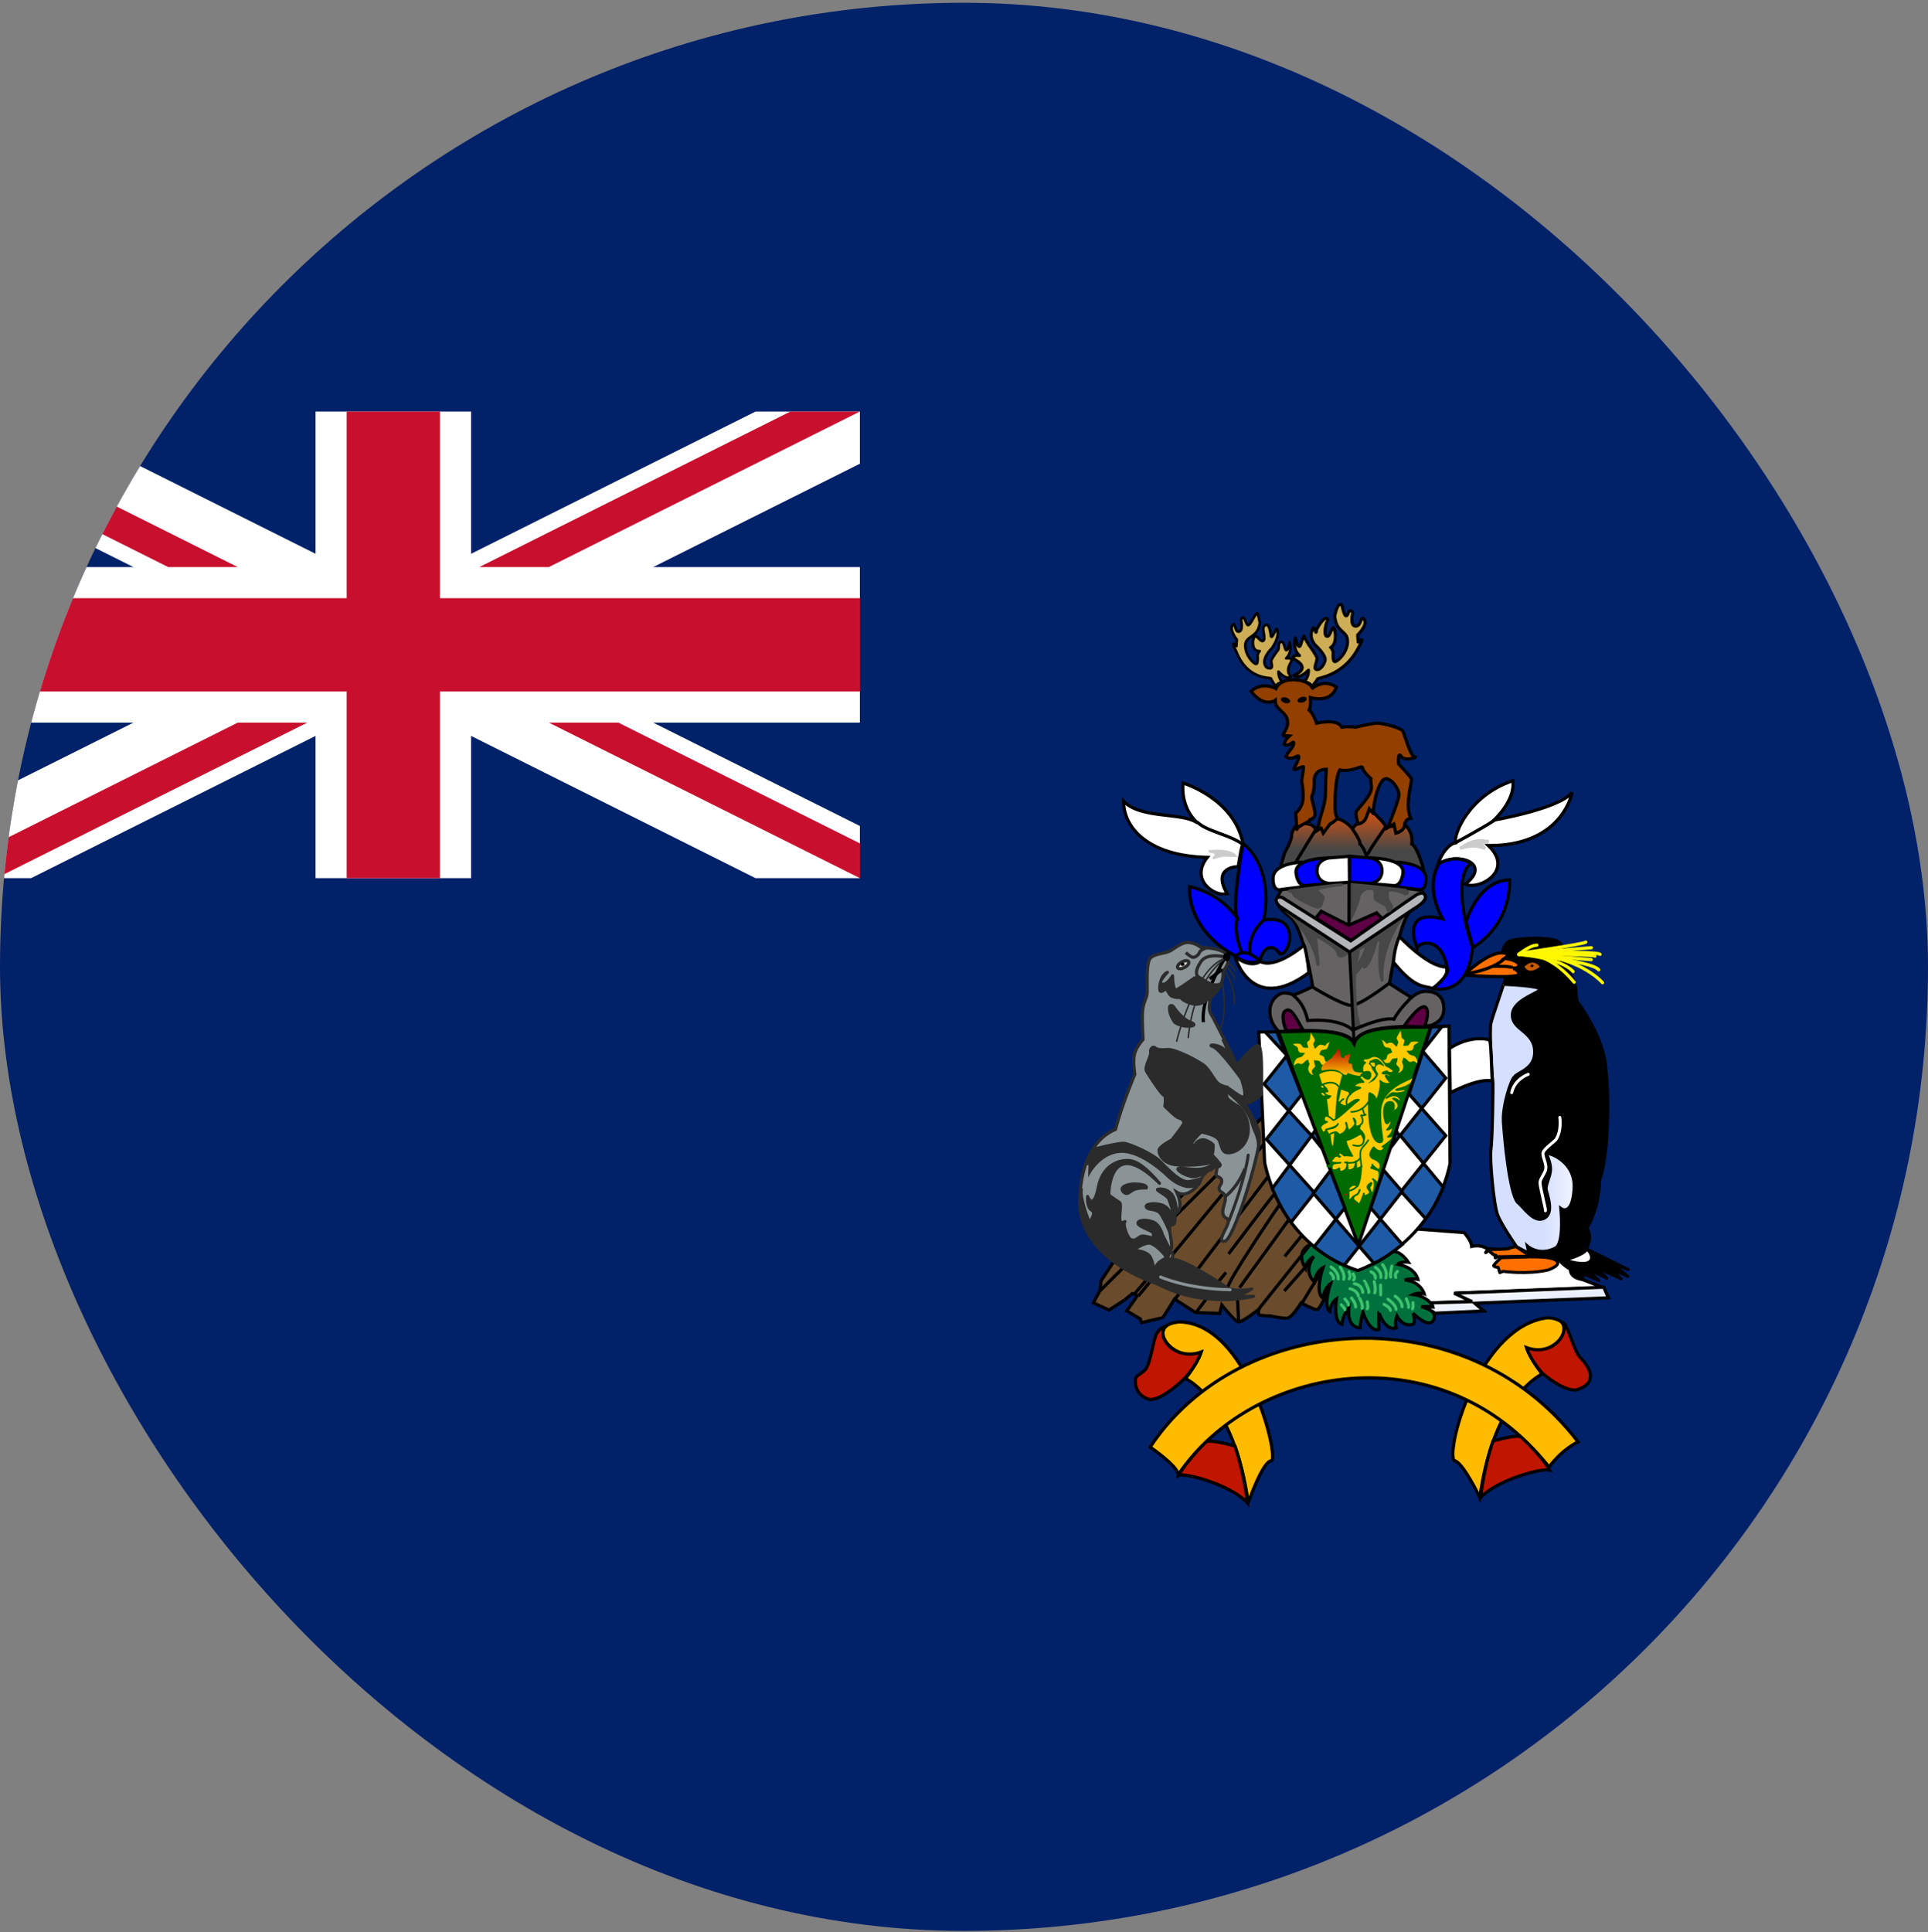 <svg width="500" height="501" viewBox="0 0 500 501" fill="none" xmlns="http://www.w3.org/2000/svg">
<rect x="0" y="0" width="500" height="501" fill="#808080" stroke="none"/>
<g clip-path="url(#clip0_5807_360459)">
<rect y="0.719" width="500" height="500" rx="250" fill="#012169"/>
<path d="M-19 106.719V120.247L195.944 227.719H223V214.191L8.056 106.719H-19L-19 106.719ZM223 106.719V120.247L8.056 227.719H-19V214.191L195.944 106.719H223Z" fill="white"/>
<path d="M81.833 106.719V227.719H122.167V106.719H81.833ZM-19 147.052V187.385H223V147.052H-19Z" fill="white"/>
<path d="M-19 155.119V179.319H223V155.119H-19ZM89.9 106.719V227.719H114.1V106.719H89.9Z" fill="#C8102E"/>
<path d="M-19 227.719L61.667 187.385H79.704L-0.963 227.719H-19H-19ZM-19 106.719L61.667 147.052H43.63L-19 115.738V106.719H-19ZM124.296 147.052L204.963 106.719H223L142.333 147.052H124.296ZM223 227.719L142.333 187.385H160.37L223 218.7V227.719Z" fill="#C8102E"/>
<path d="M343.893 335.551C343.893 335.551 342.359 339.601 341.484 339.601C340.608 339.601 337.433 337.851 337.433 337.851C337.433 337.851 335.134 341.575 333.929 341.791C332.724 342.01 329.549 341.245 329.549 341.245C329.549 341.245 326.484 341.245 326.374 340.806C326.264 340.37 326.484 339.495 326.484 339.495C326.484 339.495 322.105 342.996 321.119 342.776C320.134 342.56 316.849 338.4 316.849 338.4L316.302 340.59L310.062 340.37L304.587 336.866C304.587 336.866 301.522 341.901 301.412 341.791C301.303 341.681 296.048 342.996 296.048 342.996L295.719 342.011L292.216 339.931C292.216 339.931 294.953 336.1 294.953 335.99C294.953 335.88 293.639 335.441 293.639 335.441L291.668 337.085L287.617 339.711L283.566 337.851L285.318 334.566L285.537 332.156L288.712 327.341L327.579 289.566L346.738 324.931L343.893 335.551V335.551Z" fill="#6A4C2D" stroke="black" stroke-width="0.828"/>
<path d="M371.504 337.841L381.619 337.475L377.313 335.349L415.861 333.897L410.414 331.821L405.59 325.283L385.614 323.781C385.614 323.781 384.112 322.64 381.67 323.208C381.569 321.655 379.7 319.63 379.7 319.63L367.403 318.695L359.725 323.937L364.911 337.218L371.504 337.841V337.841Z" fill="white" stroke="black" stroke-width="0.828"/>
<path d="M332.143 224.551L333.16 221.088C333.16 221.088 334.942 218.082 334.942 216.754C334.942 215.43 336.27 213.854 336.27 213.854C336.27 213.854 340.343 212.681 341.209 215.178C345.594 208.553 350.739 214.871 350.739 214.871L352.164 213.189L355.068 209.625C355.068 209.625 359.196 213.496 359.247 214.156C359.297 214.82 359.957 214.362 359.957 214.362L364.442 214.005C364.442 214.005 366.568 215.673 366.123 218.843C367.704 219.778 369.129 225.262 369.129 225.262L332.143 224.551V224.551Z" fill="url(#paint0_linear_5807_360459)" stroke="black" stroke-width="0.828"/>
<path d="M371.508 265.766C372.283 265.294 374.72 264.52 374.422 260.956C374.124 257.391 371.037 256.974 369.314 257.094C367.587 257.213 366.043 258.697 366.043 258.697L360.339 255.073C360.339 255.073 363.193 237.068 366.221 235.941C369.099 233.866 369.607 232.968 369.607 232.496C369.607 232.019 368.54 230.828 368.54 230.828L349.939 228.629L332.351 230.709C332.351 230.709 330.985 232.789 331.164 233.623C331.343 234.452 331.402 235.345 334.55 237.783C338.036 240.463 340.432 255.847 340.432 255.847C340.432 255.847 335.503 258.28 335.205 257.982C334.907 257.689 333.423 257.391 332.648 257.51C331.879 257.63 329.322 258.935 329.322 262.321C329.322 265.711 331.879 267.672 331.879 267.672C331.879 267.672 348.693 265.711 351.19 270.343C353.627 264.758 369.607 266.719 371.508 265.766V265.766Z" fill="#656263" stroke="black" stroke-width="0.828"/>
<path d="M389.624 247.053C389.624 247.053 389.812 245.097 391.205 244.167C392.602 243.237 401.907 242.769 404.143 244.167C406.374 245.564 407.212 252.45 407.212 252.45C407.212 252.45 408.61 254.869 408.701 256.637C408.793 258.406 408.981 259.615 408.981 259.615C408.981 259.615 416.426 269.296 416.517 278.042C417.356 283.998 417.168 299.909 414.845 305.957C414.749 313.498 411.588 318.428 411.588 318.428C411.588 318.428 412.33 319.729 412.238 321.126C412.142 322.523 411.4 323.825 411.4 323.825L422.285 329.222L418.286 327.733C418.286 327.733 422.382 331.178 422.285 331.086C422.194 330.99 417.727 328.942 417.727 328.942L420.425 331.641C420.334 331.549 413.819 328.663 413.819 328.663C413.819 328.663 416.888 331.549 416.705 331.457C416.517 331.366 411.771 329.13 411.771 329.13C411.771 329.13 414.749 332.296 414.657 332.108C414.566 331.92 410.378 330.248 410.378 330.248L410.561 331.828C410.561 331.828 407.212 331.641 407.212 329.13C405.536 328.2 404.422 326.894 404.422 326.894L396.698 325.593L387.947 299.442L389.995 255.24L390.554 253.009L389.624 247.053V247.053Z" fill="black" stroke="black" stroke-opacity="0.979" stroke-width="0.776" stroke-linejoin="round"/>
<path d="M383.777 388.314C383.777 388.314 379.296 378.89 377.065 378.757C375.049 374.914 384.07 343.498 401.521 341.707C411.115 342.495 402.309 352.767 396 349.605C396.788 352.368 399.941 356.322 399.941 356.322C399.941 356.322 387.456 361.719 383.777 388.314Z" fill="#FFBB00" stroke="black" stroke-width="0.822"/>
<path d="M323.706 389.684C323.706 389.684 327.417 378.954 329.667 378.821C331.921 378.688 323.706 343.063 305.829 342.797C296.16 343.594 305.034 353.921 311.391 350.741C310.597 353.527 307.418 357.499 307.418 357.499C307.418 357.499 320 362.928 323.706 389.684V389.684Z" fill="#FFBB00" stroke="black" stroke-width="0.828"/>
<path d="M340.109 322.675C340.063 322.588 335.67 324.055 338.515 328.838C338.73 326.987 340.709 325.864 340.709 325.864C340.709 325.864 337.695 329.442 340.883 332.457C341.273 329.612 343.082 328.709 343.082 328.709C343.082 328.709 340.842 335.302 343.124 336.635C343.385 334.005 345.062 332.846 345.062 332.846C345.062 332.846 343.037 338.747 344.846 340.081C345.062 337.845 346.569 336.851 346.569 336.851C346.569 336.851 345.666 342.971 348.035 343.402C348.081 341.244 349.803 339.137 349.803 339.137C349.803 339.137 349.025 344.131 352.731 344.35C352.777 342.454 353.464 340.3 353.464 340.3C353.464 340.3 355.145 345.597 357.601 344.735C357.56 343.187 357.642 340.255 357.601 340.255C357.555 340.255 359.15 345.294 362.082 344.35C361.651 342.926 362.251 341.244 362.251 341.244C362.251 341.244 363.804 344.392 366.604 343.356C367.08 342.408 366.475 340.557 366.475 340.557C366.475 340.557 370.567 344.781 371.817 342.238C373.068 339.696 368.542 338.834 368.542 338.834H371.602C371.602 338.834 370.612 336.25 366.475 335.687C367.896 335.041 369.362 335.517 369.362 335.517C369.362 335.517 368.5 332.283 364.276 331.939C365.916 331.38 367.726 331.77 367.726 331.77C367.726 331.77 367.163 328.709 362.512 327.848C363.245 327.028 365.225 327.289 365.225 327.289C365.225 327.289 363.374 324.403 361.262 324.572C359.15 324.746 340.063 322.634 340.109 322.675V322.675Z" fill="#00713D" stroke="black" stroke-width="0.828"/>
<path d="M358.934 338.23C358.934 338.23 360.615 339.051 360.574 339.784" stroke="#3EC26D" stroke-width="0.776" stroke-linecap="round"/>
<path d="M359.928 336.895C359.928 336.895 362.081 338.402 362.04 339.52" stroke="#3EC26D" stroke-width="0.776" stroke-linecap="round"/>
<path d="M361.82 336.117C361.82 336.117 363.548 337.194 363.63 338.875" stroke="#3EC26D" stroke-width="0.776" stroke-linecap="round"/>
<path d="M364.705 336.809C364.705 336.809 365.571 338.66 365.269 339.003" stroke="#3EC26D" stroke-width="0.776" stroke-linecap="round"/>
<path d="M366.434 337.801C366.562 339.267 366.301 339.395 366.301 339.395" stroke="#3EC26D" stroke-width="0.776" stroke-linecap="round"/>
<path d="M345.188 328.535C345.188 328.535 347.213 329.827 347.043 331.637" stroke="#3EC26D" stroke-width="0.776" stroke-linecap="round"/>
<path d="M345.059 330.09C345.059 330.09 346.007 330.992 345.792 331.597" stroke="#3EC26D" stroke-width="0.776" stroke-linecap="round"/>
<path d="M347.562 328.586C347.562 328.586 348.896 330.437 348.465 331.729" stroke="#3EC26D" stroke-width="0.776" stroke-linecap="round"/>
<path d="M349.842 329.789C349.842 329.789 350.447 330.953 349.888 331.599" stroke="#3EC26D" stroke-width="0.776" stroke-linecap="round"/>
<path d="M350.922 330.352C350.922 330.352 351.655 331.515 351.009 331.905" stroke="#3EC26D" stroke-width="0.776" stroke-linecap="round"/>
<path d="M350.104 334.184C350.104 334.184 351.996 334.614 352.257 336.034" stroke="#3EC26D" stroke-width="0.776" stroke-linecap="round"/>
<path d="M351.221 332.891C351.221 332.891 353.204 333.019 353.42 335.131" stroke="#3EC26D" stroke-width="0.776" stroke-linecap="round"/>
<path d="M353.852 332.156C353.893 332.156 355.185 334.442 354.969 335.171" stroke="#3EC26D" stroke-width="0.776" stroke-linecap="round"/>
<path d="M356.393 332.375C356.393 332.375 356.906 334.574 356.521 335.261" stroke="#3EC26D" stroke-width="0.776" stroke-linecap="round"/>
<path d="M358.029 333.23C358.029 333.276 358.071 335.773 358.071 335.773" stroke="#3EC26D" stroke-width="0.776" stroke-linecap="round"/>
<path d="M355.531 329.789C355.531 329.789 356.777 330.261 356.69 331.47" stroke="#3EC26D" stroke-width="0.776" stroke-linecap="round"/>
<path d="M356.691 328.668C356.691 328.668 358.286 329.575 358.116 331.298" stroke="#3EC26D" stroke-width="0.776" stroke-linecap="round"/>
<path d="M358.547 327.938C358.547 327.938 359.926 329.573 359.408 331.383" stroke="#3EC26D" stroke-width="0.776" stroke-linecap="round"/>
<path d="M360.955 328.32C360.955 328.32 360.442 330.345 360.652 331.165" stroke="#3EC26D" stroke-width="0.776" stroke-linecap="round"/>
<path d="M362.423 329.703C362.423 329.703 361.52 330.395 361.992 331.256" stroke="#3EC26D" stroke-width="0.776" stroke-linecap="round"/>
<path d="M354.584 337.586C354.584 337.586 354.882 339.139 354.584 339.396" stroke="#3EC26D" stroke-width="0.776" stroke-linecap="round"/>
<path d="M352.6 336.688C352.6 336.688 353.589 338.41 353.246 339.271" stroke="#3EC26D" stroke-width="0.776" stroke-linecap="round"/>
<path d="M350.488 336.598C350.488 336.598 351.611 337.89 351.565 338.925" stroke="#3EC26D" stroke-width="0.776" stroke-linecap="round"/>
<path d="M348.766 336.855C348.766 336.855 349.801 337.85 349.714 338.409" stroke="#3EC26D" stroke-width="0.776" stroke-linecap="round"/>
<path d="M347.861 338.355C347.861 338.355 348.851 339.391 348.805 339.606" stroke="#3EC26D" stroke-width="0.776" stroke-linecap="round"/>
<path d="M326.434 267.631C331.185 267.544 335.936 267.462 340.687 267.375C340.687 267.375 350.101 267.375 351.119 270.43C352.901 266.357 361.042 266.614 361.042 266.614C365.963 266.444 370.883 266.275 375.799 266.105C375.886 277.981 375.968 289.856 376.055 301.731C373.174 315.553 363.163 325.312 352.136 329.467C338.987 325.225 330.676 314.115 327.964 301.474C327.451 290.195 326.942 278.911 326.434 267.631V267.631Z" fill="white" stroke="black" stroke-width="0.828"/>
<path d="M331.51 267.494L352.268 322.811L371.02 266.289C365.202 266.665 352.722 265.373 351.173 270.678C348.773 265.932 335.642 267.847 331.51 267.494V267.494Z" fill="#006B00" stroke="black" stroke-width="0.828"/>
<path d="M345.638 297.444C346.44 297.861 346.417 282.43 347.466 281.954C347.764 280.676 347.915 280.117 348.291 278.761C347.389 277.162 343.348 277.24 341.85 278.6C342.523 280.754 342.821 281.473 342.821 281.473C344.846 284.749 344.443 297.792 345.638 297.444V297.444Z" fill="#FFC900" stroke="#006B00" stroke-width="0.428" stroke-linecap="round"/>
<path d="M340.076 178.182C340.076 178.182 341.546 176.515 341.611 176.116C341.679 175.716 348.277 175.449 352.207 168.118C354.407 164.252 352.207 166.518 352.207 166.518L352.075 164.651C352.075 164.651 354.81 162.052 353.811 160.652C352.808 159.253 353.142 162.452 351.543 162.385C349.944 162.318 350.81 158.919 350.81 158.919C350.81 158.919 350.677 158.519 350.21 158.32C349.541 158.386 349.743 159.586 349.142 159.719C348.542 159.853 348.011 156.92 348.011 156.92C348.011 156.92 347.012 155.587 346.142 159.786C346.609 164.252 349.477 163.385 349.477 166.318C349.477 169.251 346.943 171.517 346.21 171.584C345.477 171.65 345.743 169.117 345.743 169.117C345.743 169.117 345.344 167.918 345.079 167.918C344.813 167.918 346.545 167.651 346.279 164.318C345.679 160.319 345.212 165.252 344.144 165.051C343.077 164.852 343.878 161.386 344.277 160.986C344.676 160.586 343.81 158.92 341.478 163.185C341.276 165.252 341.01 162.652 340.543 162.785C339.746 164.452 339.879 165.652 341.01 167.184C342.678 168.717 343.745 170.25 343.677 171.05C343.613 171.85 342.742 173.65 341.546 173.65C340.346 173.65 341.611 171.45 341.546 170.717C341.478 169.984 339.48 167.318 339.48 167.318C339.48 167.318 338.078 165.051 338.211 164.985C338.344 164.918 338.078 164.585 337.414 166.918C336.745 169.251 335.943 165.385 335.943 165.385C335.943 165.385 335.013 168.251 337.011 169.984C335.481 169.784 335.348 170.384 335.348 170.384C335.348 171.184 337.414 171.517 337.68 172.916C337.945 174.316 335.545 175.116 335.545 175.116C335.545 175.116 336.548 176.516 339.343 173.783C339.411 175.516 338.28 176.716 338.28 176.716C339.21 177.138 339.943 177.093 340.076 178.182V178.182Z" fill="#CDAD56" stroke="black" stroke-width="0.776" stroke-linejoin="round"/>
<path d="M330.932 178.18C330.932 178.18 329.686 176.331 329.631 175.967C329.571 175.603 323.501 176.427 320.629 169.022C318.761 165.504 320.629 167.567 320.629 167.567L320.742 165.868C320.742 165.868 318.755 163.436 319.604 162.163C320.452 160.889 320.103 163.8 321.195 163.806C322.553 163.746 321.818 160.652 321.818 160.652C321.818 160.652 321.93 160.288 322.327 160.107C322.892 160.167 323.125 161.992 323.634 162.113C324.142 162.235 325.196 159.966 325.526 159.499C325.993 159.433 325.975 157.62 326.713 161.441C326.319 165.504 322.951 164.716 322.951 167.385C322.951 170.053 325.1 172.115 325.723 172.176C326.346 172.236 326.122 169.932 326.122 169.932C326.122 169.932 326.461 168.84 326.685 168.84C326.914 168.84 324.706 169.264 324.935 166.231C325.444 163.392 326.571 166.414 327.478 166.232C328.385 166.05 327.372 163.23 327.633 162.799C327.693 162.368 329.026 160.519 329.544 164.6C329.713 166.481 330.74 162.982 331.134 163.104C331.816 164.62 330.836 166.645 329.874 168.04C328.458 169.434 327.817 170.963 327.876 171.691C327.931 172.418 328.266 173.323 329.287 173.323C330.304 173.323 329.631 172.055 329.686 171.387C329.741 170.72 331.441 168.561 331.441 168.561C331.775 168.028 331.496 167.032 331.848 166.571C332.403 166.577 332.632 165.808 333.195 167.93C333.763 170.053 334.442 166.535 334.442 166.535C334.442 166.535 335.234 169.143 333.534 170.72C334.836 170.539 334.95 171.084 334.95 171.084C334.95 171.812 334.332 172.115 334.102 173.389C333.873 174.662 334.781 175.39 334.781 175.39C334.781 175.39 333.933 176.664 331.555 174.177C331.496 175.754 332.462 176.846 332.462 176.846C331.665 177.23 331.047 177.189 330.932 178.18V178.18Z" fill="#CDAD56" stroke="black" stroke-width="0.682" stroke-linejoin="round"/>
<path d="M367.554 275.746C366.312 274.619 366.166 275.604 365.556 275.352C365.254 275.229 365.02 274.949 364.759 274.693C364.535 274.459 364.264 274.363 363.966 274.239C363.852 274.574 363.742 274.903 363.627 275.238C363.513 275.572 363.944 276.127 363.934 276.626C363.847 277.368 363.545 277.987 362.61 278.239C362.876 277.712 363.027 277.689 362.945 277.043C362.908 276.722 362.006 276.15 362.116 275.847C362.281 275.357 362.565 274.793 362.354 274.303C361.974 274.564 361.47 274.427 361.089 274.587C360.764 274.729 360.746 275.329 360.297 275.577C359.839 275.792 358.826 275.687 357.979 275.206C358.496 274.816 358.922 275.077 359.44 274.688C359.697 274.491 359.687 273.653 359.944 273.456C360.205 273.259 360.824 273.052 361.08 272.855C360.847 272.59 360.86 272.173 360.627 271.907C360.398 271.641 359.367 271.696 359.133 271.435C358.666 270.904 358.757 270.207 358.29 269.68C359.495 270.111 359.321 270.698 359.623 270.652C360.191 270.377 360.759 270.326 361.057 270.45C361.36 270.578 361.928 271.321 362.226 271.444C362.34 271.11 362.505 270.688 362.615 270.354C362.729 270.02 362.111 269.442 362.221 269.108C362.45 268.443 363.009 267.852 363.233 267.184C363.316 267.83 363.421 268.37 363.504 269.012C363.545 269.332 364.177 269.502 364.218 269.823C364.26 270.148 363.889 270.89 363.925 271.215C364.273 271.147 364.773 271.192 365.116 271.124C365.465 271.055 365.694 270.253 366.037 270.184C366.729 270.047 367.229 270.088 367.929 270.221C367.412 270.702 367.013 270.67 366.688 271.11C366.431 271.307 366.789 271.953 366.042 272.406C365.762 272.571 365.025 272.374 364.764 272.571C364.997 272.837 365.231 273.098 365.465 273.364C365.694 273.63 366.738 273.753 366.972 274.019C367.435 274.546 367.682 275.178 367.554 275.746V275.746Z" fill="#FFC900"/>
<path d="M335.635 276.289C336.877 275.162 337.024 276.147 337.638 275.895C337.935 275.767 338.169 275.488 338.43 275.236C338.655 275.002 338.925 274.906 339.223 274.777C339.337 275.112 339.452 275.446 339.562 275.781C339.676 276.115 339.25 276.665 339.259 277.164C339.342 277.911 339.644 278.525 340.579 278.782C340.313 278.255 340.162 278.227 340.244 277.586C340.286 277.265 341.184 276.692 341.074 276.386C340.909 275.9 340.625 275.332 340.835 274.842C341.22 275.107 341.72 274.97 342.104 275.126C342.425 275.272 342.448 275.872 342.892 276.12C343.355 276.335 344.368 276.23 345.211 275.749C344.693 275.355 344.267 275.62 343.749 275.226C343.493 275.034 343.506 274.191 343.245 273.999C342.989 273.802 342.37 273.591 342.109 273.394C342.343 273.133 342.329 272.711 342.563 272.445C342.796 272.184 343.827 272.239 344.056 271.974C344.523 271.447 344.436 270.75 344.899 270.219C343.694 270.65 343.873 271.236 343.571 271.195C342.998 270.92 342.43 270.865 342.132 270.993C341.834 271.117 341.261 271.859 340.964 271.987C340.849 271.653 340.689 271.231 340.574 270.897C340.46 270.562 341.083 269.985 340.968 269.651C340.744 268.982 340.18 268.395 339.956 267.727C339.873 268.368 339.768 268.909 339.685 269.555C339.644 269.875 339.012 270.045 338.971 270.365C338.934 270.686 339.305 271.433 339.264 271.754C338.916 271.685 338.416 271.731 338.073 271.667C337.729 271.593 337.5 270.792 337.152 270.723C336.46 270.585 335.965 270.627 335.26 270.759C335.777 271.245 336.176 271.208 336.501 271.653C336.758 271.85 336.401 272.496 337.147 272.949C337.427 273.114 338.169 272.917 338.426 273.114C338.192 273.376 337.958 273.641 337.729 273.907C337.496 274.173 336.451 274.296 336.222 274.558C335.755 275.089 335.507 275.721 335.635 276.289V276.289Z" fill="#FFC900"/>
<path d="M366.442 279.31C365.315 280.186 358.054 282.023 357.976 288.331C357.903 294.64 359.249 296.079 357.903 296.239C355.282 296.239 354.906 289.211 354.98 286.096C355.057 282.98 355.131 283.461 355.131 283.461C355.131 283.461 356.927 283.938 356.78 285.459C356.629 286.975 358.576 281.702 357.903 280.268C359.098 281.464 360.674 280.987 360.674 280.905C360.674 280.827 359.776 279.869 359.401 279.15C359.025 278.431 360.748 279.549 360.748 279.549C360.748 279.549 360.821 278.348 359.323 278.431C357.376 278.431 359.625 277.789 359.625 277.789C359.625 277.789 360.748 278.829 361.499 277.712C360.674 276.832 359.474 276.351 359.474 276.351C359.474 276.351 358.425 274.358 357.005 273.959C355.355 273.556 355.58 274.674 353.706 274.518C353.335 275.233 353.335 275.315 354.082 275.554C352.808 276.433 353.481 278.188 353.481 278.188C353.481 278.188 355.506 277.313 355.429 278.747C355.355 280.186 354.233 279.947 353.481 279.068C352.808 278.669 352.583 279.466 352.583 279.466L353.633 280.584C353.633 280.584 351.612 280.506 351.085 281.862C352.208 281.784 352.808 282.105 352.808 282.105C352.808 282.105 350.485 283.141 350.261 283.7C350.036 284.258 349.963 283.063 349.89 283.063C349.812 283.063 347.64 282.261 347.64 282.261L346.889 285.715C346.889 285.715 348.391 287.214 349.211 286.732C350.036 286.256 351.534 284.817 352.432 285.216C349.812 287.214 347.191 290.086 345.766 290.489C345.395 290.169 344.121 288.89 343.595 289.527C343.072 290.169 343.448 290.966 344.121 290.888C344.795 290.805 341.95 291.525 342.545 292.725C343.146 293.921 343.072 293.843 343.595 293.522C344.121 293.202 343.146 293.124 345.093 292.565C347.04 292.006 346.967 291.447 346.967 291.447C346.967 291.447 346.591 292.322 345.542 292.565C344.493 292.803 343.672 292.803 343.897 293.124C344.121 293.44 344.57 293.999 344.419 294.319C344.268 294.64 346.591 292.643 347.191 294.242C348.763 294.159 349.812 292.244 349.065 291.126C349.138 292.322 349.89 292.725 349.436 293.284C348.987 293.843 352.959 291.447 351.012 290.008C351.534 291.204 351.612 292.166 351.612 292.166C351.612 292.166 352.51 292.084 352.735 291.763C352.959 291.447 352.286 292.643 352.583 292.881C352.881 293.124 354.306 294.48 353.706 295.437C353.335 294.878 353.257 293.999 352.808 294.081C352.359 294.159 350.485 295.52 349.363 295.598C348.24 295.676 350.71 299.753 350.71 299.753C350.71 299.753 348.987 299.51 348.763 299.671C348.538 299.831 347.416 298.232 347.191 299.194C346.815 300.39 347.567 299.909 347.567 299.909C347.567 299.909 346.591 299.432 346.069 299.991C345.542 300.55 345.019 301.109 345.395 301.347C345.766 301.586 347.416 301.586 347.64 301.508C347.865 301.43 345.766 301.668 345.62 301.906C345.468 302.145 345.171 303.024 345.62 303.345C346.069 303.666 347.191 303.185 347.264 302.946C347.342 302.703 347.416 303.821 347.416 303.821C347.416 303.821 349.363 303.982 349.363 301.989C349.363 299.991 349.514 303.423 349.514 303.423C349.514 303.423 351.461 303.743 351.534 301.746C351.612 299.753 351.759 303.107 351.759 303.107C351.759 303.107 353.032 302.703 353.032 302.387C353.032 302.067 352.959 306.378 352.061 307.578C350.636 306.616 349.738 308.215 349.738 308.215C349.738 308.215 349.812 310.529 349.66 311.088C349.514 311.647 350.636 310.771 350.71 310.529C350.788 310.29 352.134 309.654 352.208 309.493C352.286 309.333 352.657 308.536 352.657 308.536C352.657 308.536 352.359 309.654 351.837 309.814C351.31 309.97 350.788 310.529 351.012 311.01C351.236 311.491 352.061 311.807 352.359 312.288C352.657 312.764 353.706 309.493 353.706 309.493L353.784 310.213C353.784 310.213 355.131 309.892 355.282 309.255C355.429 308.614 353.857 308.055 355.131 307.019C356.404 305.979 355.131 307.977 355.131 307.977C355.131 307.977 355.58 309.493 355.878 309.493C356.18 309.493 356.927 306.616 356.18 305.901C355.429 305.182 357.302 306.776 357.302 306.776C357.302 306.776 358.352 303.821 357.229 303.423C356.102 303.024 355.58 302.864 355.58 302.864C355.58 302.864 356.18 302.067 355.878 301.989C355.58 301.906 357.454 303.743 357.751 303.262C358.054 302.786 358.503 301.347 356.331 300.55C354.155 299.753 356.253 297.513 356.253 297.513C356.253 297.513 357.605 299.112 358.576 298.232C359.547 297.357 358.503 297.357 358.503 297.357C358.503 297.357 361.27 295.598 361.348 294.718C360.821 294.64 359.923 294.8 359.923 294.8C359.923 294.8 361.499 293.76 361.123 292.084C360.523 292.963 359.698 292.963 359.698 292.963C359.698 292.963 361.05 291.607 360.821 290.329C360.001 290.966 360.074 291.447 359.547 291.286C359.025 291.126 358.127 286.096 360.225 285.775C362.319 285.459 361.197 288.254 361.27 288.254C361.348 288.254 364.417 286.975 361.27 284.9C362.021 284.657 363.593 286.096 363.593 286.096C363.593 286.096 362.919 282.582 359.547 284.74C360.372 283.86 360.899 283.301 361.572 283.461C362.246 283.622 364.642 283.379 364.642 282.664C364.046 282.183 362.773 282.902 362.095 282.664C361.421 282.421 366.891 282.023 366.442 279.31V279.31Z" fill="#FFC900" stroke="#006B00" stroke-width="0.428" stroke-linecap="round" stroke-linejoin="round"/>
<path d="M342.695 281.385C342.695 281.385 345.692 279.708 347.189 281.787" stroke="#006B00" stroke-width="0.428" stroke-linecap="round"/>
<path d="M348.39 284.973C348.314 284.973 347.34 286.011 347.115 286.011" stroke="#006B00" stroke-width="0.428" stroke-linecap="round"/>
<path d="M350.412 288.328C350.412 288.328 353.181 288.568 354.979 285.613" stroke="#006B00" stroke-width="0.428" stroke-linecap="round"/>
<path d="M353.406 287.453C353.406 287.453 353.631 289.052 354.082 289.052C354.529 289.052 353.333 289.451 352.883 289.13C353.406 289.85 353.707 291.128 352.883 291.605" stroke="#006B00" stroke-width="0.428" stroke-linecap="round"/>
<path d="M351.985 307.578C351.985 307.578 351.011 308.694 349.812 308.775Z" fill="#E80000"/>
<path d="M351.985 307.578C351.985 307.578 351.011 308.694 349.812 308.775" stroke="#006B00" stroke-width="0.428" stroke-linecap="round"/>
<path d="M353.108 302.462C353.108 302.462 352.508 299.27 352.883 298.469C353.108 297.431 354.081 297.032 354.83 295.676" stroke="#006B00" stroke-width="0.428" stroke-linecap="round"/>
<path d="M352.809 300.145C352.809 300.145 352.061 302.062 348.766 301.423" stroke="#006B00" stroke-width="0.428" stroke-linecap="round"/>
<path d="M353.707 295.355C353.707 295.355 353.93 297.911 350.936 296.954" stroke="#006B00" stroke-width="0.428" stroke-linecap="round"/>
<path d="M350.037 283.863C350.037 283.863 348.838 284.98 349.289 286.498" stroke="#006B00" stroke-width="0.428" stroke-linecap="round"/>
<path d="M354.529 281.064C354.529 281.064 356.102 280.425 356.403 280.104C356.702 279.786 357.228 279.147 357.377 278.667C357.526 278.19 356.327 277.47 356.927 276.432C357.301 275.953 357.825 275.874 358.725 276.432C359.623 276.99 357.9 274.676 357.003 274.596C356.102 274.516 355.503 275.235 355.28 275.075C355.055 274.915 355.354 275.714 354.979 275.714C354.605 275.714 355.728 276.353 355.655 276.753C355.579 277.152 356.851 278.508 356.778 278.829C356.702 279.147 354.904 280.983 354.529 281.064V281.064Z" fill="#006B00"/>
<path d="M355.656 275.792C356.339 275.626 356.449 275.81 356.329 276.431C356.009 276.259 355.891 276.114 355.656 275.792Z" fill="#FFC900" stroke="#FFC900" stroke-width="0.428" stroke-linecap="round" stroke-linejoin="round"/>
<path d="M350.869 311.367C350.869 311.367 350.617 313.039 351.234 313.177C351.202 312.53 351.366 312.09 351.518 311.918C351.386 311.852 350.899 311.378 350.869 311.367V311.367Z" fill="#E80000" stroke="#006B00" stroke-width="0.428" stroke-linejoin="round"/>
<path d="M349.478 309.314C348.911 309.228 347.954 309.729 348.228 310.334C348.69 309.912 349.116 310.368 349.439 309.938C349.537 309.818 349.51 309.466 349.478 309.314Z" fill="#E80000" stroke="#006B00" stroke-width="0.428" stroke-linejoin="round"/>
<path d="M349.475 308.12C349.475 308.12 348.582 307.969 348.457 308.629C349.074 308.546 349.257 308.475 349.462 308.613C349.521 308.473 349.465 308.154 349.475 308.12Z" fill="#E80000" stroke="#006B00" stroke-width="0.428" stroke-linejoin="round"/>
<path d="M345.689 298.7C345.689 298.7 346.225 298.914 346.377 299.498C346.803 299.216 347.006 297.977 345.689 298.7Z" fill="#E80000" stroke="#006B00" stroke-width="0.457" stroke-linejoin="round"/>
<path d="M344.363 300.121C344.385 300.111 345.486 299.399 345.599 300.079C345.366 300.327 345.264 300.489 345.083 300.544C344.941 300.544 344.657 300.079 344.363 300.121Z" fill="#E80000" stroke="#006B00" stroke-width="0.457" stroke-linejoin="round"/>
<path d="M344.254 302.429C344.273 302.419 344.961 301.772 345.225 302.202C345.487 302.635 345.012 302.612 345.012 302.612C345.012 302.612 344.77 302.494 344.254 302.429Z" fill="#E80000" stroke="#006B00" stroke-width="0.457" stroke-linejoin="round"/>
<path d="M343.282 289.575C343.273 289.575 342.402 289.218 342.037 289.865C342.614 289.94 342.818 290.157 343.079 290.373C343.008 290.102 342.888 289.692 343.282 289.575Z" fill="#E80000" stroke="#006B00" stroke-width="0.457" stroke-linejoin="round"/>
<path d="M341.594 294.418C341.594 294.418 341.633 293.33 342.117 292.887C342.391 293.048 342.472 293.307 342.655 293.63C342.291 293.716 341.804 293.74 341.594 294.418Z" fill="#E80000" stroke="#006B00" stroke-width="0.457" stroke-linejoin="round"/>
<path d="M343.92 293.637C343.92 293.637 342.961 294.111 343.274 294.63C343.587 294.273 343.932 294.383 343.932 294.372C343.932 294.362 343.932 293.65 343.92 293.637Z" fill="#E80000" stroke="#006B00" stroke-width="0.457" stroke-linejoin="round"/>
<path d="M342.534 283.223C342.189 283.635 342.959 284.529 343.767 284.399C343.97 283.429 342.737 282.923 342.534 283.223V283.223Z" fill="#FFC900" stroke="#006B00" stroke-width="0.457" stroke-linejoin="round"/>
<path d="M343.426 282.479C343.426 282.479 343.577 283.245 344.275 283.039C344.165 282.447 343.678 282.004 343.678 282.004C343.648 282.179 343.778 282.447 343.426 282.479V282.479Z" fill="#E80000" stroke="#006B00" stroke-width="0.457" stroke-linejoin="round"/>
<path d="M343.891 284.704C343.891 284.704 344.275 285.145 345.033 284.24C344.691 284.347 344.084 284.023 344.084 284.023C344.084 284.023 344.084 284.649 343.891 284.704Z" fill="#E80000" stroke="#006B00" stroke-width="0.457" stroke-linejoin="round"/>
<path d="M342.492 281.464C342.149 281.873 342.636 282.444 343.444 282.317C343.647 281.346 342.695 281.164 342.492 281.464Z" fill="#FFC900" stroke="#006B00" stroke-width="0.457" stroke-linejoin="round"/>
<path d="M342.814 277.637C342.814 277.637 346.039 276.716 347.753 278.1C349.462 279.479 349.462 278.228 349.462 278.228C349.462 278.228 351.963 279.149 352.687 278.952C353.411 278.755 352.16 279.021 353.145 278.425C354.135 277.834 351.17 278.558 350.909 277.307C350.447 276.519 350.973 275.529 349.924 275.859C349.2 274.938 350.382 274.283 350.121 273.294C349.397 273.821 348.999 273.097 348.408 274.412C347.029 274.15 348.211 272.24 346.699 272.043C346.699 273.427 345.581 273.491 345.512 274.283C344.857 274.741 341.962 276.455 342.814 277.637V277.637Z" fill="url(#paint1_linear_5807_360459)"/>
<path d="M305.707 382.528C307.799 382.024 319.133 385.034 323.504 389.717C322.574 381.374 320.264 374.983 320.264 374.983C320.264 374.983 313.51 373.054 312.582 373.984C311.223 375.413 307.138 379.706 305.707 382.528Z" fill="#C01500" stroke="black" stroke-width="0.828"/>
<path d="M302.252 343.988C301.457 344.121 300.662 344.653 299.868 345.977C298.941 348.226 298.279 353.921 296.954 355.245C295.63 356.569 294.438 356.702 294.438 357.898C294.438 359.089 294.57 361.87 298.146 362.928C301.722 363.061 307.417 357.233 307.417 357.233C307.417 357.233 310.331 354.054 311.523 350.613C304.636 352.995 299.736 346.636 302.252 343.988V343.988Z" fill="#C01500" stroke="black" stroke-width="0.828"/>
<path d="M401.857 381.205C399.782 380.706 388.319 383.698 383.98 388.352C384.901 380.06 387.197 373.701 387.197 373.701C387.998 373.486 393.826 371.786 394.747 372.711C396.094 374.132 400.437 378.401 401.857 381.205Z" fill="#C01500" stroke="black" stroke-width="0.822"/>
<path d="M405.071 342.891C405.859 343.023 406.138 344.059 406.784 345.378C407.7 347.614 408.649 350.876 409.964 352.191C411.279 353.51 412.461 355.458 412.461 356.644C412.461 357.831 412.186 359.43 408.635 360.483C405.089 360.616 399.944 356.058 399.944 356.058C399.944 356.058 397.053 352.901 395.871 349.474C402.707 351.847 407.132 345.745 405.071 342.891V342.891Z" fill="#C01500" stroke="black" stroke-width="0.822"/>
<path d="M298.281 375.253C298.281 375.253 305.433 380.151 305.566 382.405C324.771 353.926 373.775 345.052 401.717 380.416C405.428 375.514 409.267 373.929 409.267 373.929C379.868 335.518 321.326 340.287 298.281 375.253V375.253Z" fill="#FFBB00" stroke="black" stroke-width="0.828"/>
<path d="M371.138 266.303L373.937 266.234L368.939 272.566L374.936 279.566L363.139 294.429L374.272 307.825C373.048 310.826 371.628 313.556 369.736 316.026L363.34 308.957L374.936 294.497L365.406 283.699L371.138 266.303V266.303Z" fill="#1E5AA6" stroke="black" stroke-width="0.828"/>
<path d="M331.147 267.57L328.146 267.639L333.745 273.7L327.816 281.099L340.145 294.5L329.947 308.162C331.17 311.163 332.925 314.494 334.812 316.959L340.878 309.294L328.417 295.43L337.547 283.835L331.147 267.57V267.57Z" fill="#1E5AA6" stroke="black" stroke-width="0.828"/>
<path d="M345.01 303.563L340.611 309.427L356.34 327.624C359.116 326.223 361.297 324.624 363.674 322.695L355.474 313.229L358.809 303.43L363.606 308.96L348.611 328.092C346.1 327.024 343.324 325.357 340.813 323.29L348.743 313.229L345.01 303.563V303.563Z" fill="#1E5AA6" stroke="black" stroke-width="0.828"/>
<path d="M340.145 294.425L343.013 298.026L341.143 293.16L340.145 294.425V294.425Z" fill="#1E5AA6" stroke="black" stroke-width="0.828"/>
<path d="M360.674 297.613C360.733 297.544 362.987 294.543 362.987 294.543L362.112 293.348L360.674 297.613V297.613Z" fill="#1E5AA6" stroke="black" stroke-width="0.802"/>
<path d="M393.816 247.535C393.816 247.535 396.584 245.166 398.554 245.098" stroke="#FFF700" stroke-width="0.828" stroke-linecap="round"/>
<path d="M394.219 247.208C394.283 247.144 410.735 244.839 411.257 244.312" stroke="#FFF700" stroke-width="0.828" stroke-linecap="round"/>
<path d="M394.279 247.335C394.343 247.266 412.701 245.754 412.701 245.754" stroke="#FFF700" stroke-width="0.828" stroke-linecap="round"/>
<path d="M394.219 247.401C394.219 247.401 413.759 246.48 414.945 247.47" stroke="#FFF700" stroke-width="0.828" stroke-linecap="round"/>
<path d="M394.146 247.344C394.146 247.344 413.297 247.477 413.627 247.935" stroke="#FFF700" stroke-width="0.828" stroke-linecap="round"/>
<path d="M394.219 247.344L412.641 248.856" stroke="#FFF700" stroke-width="0.828" stroke-linecap="round"/>
<path d="M394.018 247.477C394.082 247.477 412.77 249.121 414.611 251.49" stroke="#FFF700" stroke-width="0.828" stroke-linecap="round"/>
<path d="M415.595 254.84C415.531 254.776 409.213 247.271 393.947 247.404" stroke="#FFF700" stroke-width="0.828" stroke-linecap="round"/>
<path d="M394.018 247.535C394.018 247.535 404.61 248.259 407.964 251.943" stroke="#FFF700" stroke-width="0.828" stroke-linecap="round"/>
<path d="M394.219 247.404C394.219 247.404 401.059 246.089 408.233 254.711" stroke="#FFF700" stroke-width="0.828" stroke-linecap="round"/>
<path d="M389.903 255.238C389.903 255.238 399.396 255.614 399.396 256.544C399.396 257.474 392.322 259.242 392.23 263.15C392.139 267.058 397.627 267.338 397.998 272.268C398.37 277.202 393.719 277.944 392.789 279.25C391.855 279.9 389.624 286.878 389.903 290.974C390.182 295.07 391.392 308.933 393.532 311.728C395.208 313.029 397.719 317.216 400.417 315.915C403.116 314.61 401.256 309.868 400.976 308.562C400.697 307.261 402.094 305.121 402.094 303.165C402.094 301.209 401.068 299.628 401.164 299.165C401.256 298.698 408.701 300.934 408.233 308.283C407.771 315.636 404.793 313.4 404.793 313.4C404.793 313.4 405.723 322.43 403.395 323.64C399.208 325.871 396.138 323.172 396.138 323.172L396.532 325.009L393.348 323.36C393.348 323.36 389.252 317.496 388.322 314.889C387.392 312.287 386.274 300.654 386.646 298.139C387.017 295.629 387.296 280.922 387.113 280.18C386.925 279.433 386.183 267.15 386.646 265.29C387.113 263.43 389.995 255.238 389.903 255.238V255.238Z" fill="url(#paint2_linear_5807_360459)" stroke="black" stroke-width="0.828"/>
<path d="M379.668 252.818C379.668 252.818 386.274 246.4 390.091 247.142C392.043 247.142 390.182 248.539 390.182 248.539C390.182 248.539 393.531 248.819 393.999 250.308C394.09 250.958 392.414 251.146 392.414 251.146C392.414 251.146 393.811 251.425 393.903 252.635C393.999 253.844 379.76 252.91 379.668 252.818V252.818Z" fill="#FF7000" stroke="black" stroke-width="0.828"/>
<path d="M380.037 252.541C380.037 252.541 387.111 251.611 390.089 248.633" stroke="black" stroke-width="0.828"/>
<path d="M387.205 250.591C387.205 250.591 392.414 250.404 392.414 251.15" stroke="black" stroke-width="0.828"/>
<path d="M405.725 326.712C405.725 326.712 410.192 325.686 411.401 324.105C412.148 323.546 416.056 329.969 405.725 326.712Z" fill="white" stroke="black" stroke-width="0.776" stroke-linejoin="round"/>
<path d="M404.512 289.77C404.512 289.77 405.071 293.215 403.491 295.538C402.652 296.468 400.137 298.053 400.137 299.171C400.137 300.284 401.067 301.773 400.884 303.079C400.696 304.38 399.303 305.686 399.395 306.799C399.395 307.917 400.976 313.873 400.788 313.964" stroke="white" stroke-width="0.776" stroke-linecap="round"/>
<path d="M396.327 278.598C396.327 278.598 392.79 279.807 392.043 283.344" stroke="white" stroke-width="0.776" stroke-linecap="round"/>
<path d="M394.834 250.589C394.834 250.589 396.048 253.938 399.956 250.772C397.441 247.331 394.834 250.68 394.834 250.589Z" fill="#C75B00" stroke="black" stroke-width="0.828"/>
<path d="M397.722 250.447C397.722 250.627 397.535 250.773 397.304 250.773C397.072 250.773 396.885 250.627 396.885 250.447C396.885 250.267 397.072 250.121 397.304 250.121C397.535 250.121 397.722 250.267 397.722 250.447Z" fill="black"/>
<path d="M362.878 242.812C362.878 242.812 370.291 250.835 375.088 250.748C375.958 253.102 372.907 255.292 371.689 256.337C369.247 255.554 367.038 256.479 361.371 249.506C361.724 245.057 362.965 242.987 362.878 242.812Z" fill="white" stroke="black" stroke-width="0.828"/>
<path d="M372.906 224.153C373.864 221.189 375.783 218.834 377.437 218.573C377.002 216.305 380.928 206.281 392.35 202.441C393.046 207.586 387.466 212.644 387.466 212.644C387.466 212.644 404.294 209.767 407.693 205.493C407.345 207.412 403.946 219.356 385.982 219.269C392.785 225.724 383.806 230.869 379.966 229.298C387.031 223.892 377.964 220.666 372.906 224.153V224.153Z" fill="white" stroke="black" stroke-width="0.828"/>
<path d="M378.662 219.973C382.062 217.792 383.28 217.792 386.075 218.227C384.068 218.488 384.068 218.575 384.068 218.575C384.068 218.575 383.894 218.837 385.113 219.973C383.72 219.62 382.497 218.837 378.662 219.973Z" fill="#CCCCCD" stroke="#CCCCCC" stroke-width="0.828"/>
<path d="M377.35 218.57C377.35 218.57 384.066 214.997 387.814 212.555" stroke="black" stroke-width="0.828"/>
<path d="M371.596 256.331C371.596 256.331 380.841 258.86 381.886 245.606C379.879 239.851 377.089 227.468 381.363 223.894C377.437 221.191 373.167 223.981 373.167 223.981C372.906 224.59 369.415 229.561 374.125 238.28C362.964 235.316 367.5 245.867 367.5 245.867C367.935 244.208 373.863 242.641 375.348 251.099C375.957 253.193 371.334 256.418 371.596 256.331V256.331Z" fill="#0000FF" stroke="black" stroke-width="0.828"/>
<path d="M381.974 245.692C381.974 245.692 391.742 240.46 391.476 228.168C383.193 228.342 380.229 239.063 380.229 239.063L381.974 245.692Z" fill="#0000FF" stroke="black" stroke-width="0.828"/>
<path d="M338.202 245.082C338.202 245.082 330.968 251.359 326.868 249.352C323.817 251.185 320.242 247.959 320.242 247.959C320.242 247.959 324.426 263.39 339.426 252.229C339.165 248.83 338.377 245.343 338.202 245.082V245.082Z" fill="white" stroke="black" stroke-width="0.828"/>
<path d="M326.781 249.089C327.39 245.864 329.919 244.292 331.926 247.344C334.629 247.871 337.332 236.797 327.738 238.625C330.441 224.152 322.334 218.746 322.334 218.746C322.334 218.746 319.457 234.79 320.765 237.755C322.073 240.719 318.847 232.261 308.471 229.907C308.296 242.029 320.067 247.696 320.067 247.696C320.067 247.696 323.381 250.748 326.781 249.089V249.089Z" fill="#0000FF" stroke="black" stroke-width="0.828"/>
<path d="M327.739 238.539C327.739 238.539 323.207 242.378 324.252 247.61" stroke="black" stroke-width="0.828"/>
<path d="M320.852 238.016C320.852 238.016 319.806 241.763 322.073 247.082" stroke="black" stroke-width="0.828"/>
<path d="M320.154 248.31C320.154 248.31 322.247 244.91 326.78 249.267" stroke="black" stroke-width="0.828"/>
<path d="M321.026 224.762C321.026 224.675 314.138 224.762 318.236 231.74C315.184 232.697 308.384 228.253 313.092 222.32C297.659 221.972 291.381 214.564 291.381 207.761C295.915 212.47 306.727 210.551 310.563 213.428C305.855 209.071 306.814 203.051 306.814 203.051C306.814 203.051 319.98 206.977 322.334 218.66C321.549 220.928 321.201 224.936 321.026 224.762V224.762Z" fill="white" stroke="black" stroke-width="0.828"/>
<path d="M310.438 213.129C312.978 215.713 319.507 216.487 322.82 219.364" stroke="black" stroke-width="0.828"/>
<path d="M313.441 220.752C313.441 220.752 318.846 220.056 320.413 221.971C318.298 221.971 317.593 221.449 314.538 222.585C315.4 222.145 315.164 221.362 315.635 221.362C316.105 221.362 313.676 220.752 313.441 220.752V220.752Z" fill="#CCCCCD" stroke="#CCCCCC" stroke-width="0.589"/>
<path d="M340.381 178.466C340.381 178.466 343.345 175.85 346.571 178.205C345.114 182.56 339.859 180.908 339.859 180.908C339.859 180.908 340.033 183.087 339.511 184.133C340.56 184.925 341.426 187.534 341.426 187.534C341.426 187.534 346.832 186.226 347.968 188.581C350.039 188.295 351.542 188.581 351.542 188.581C351.542 188.581 355.729 187.534 357.209 187.534C358.693 187.534 363.398 188.755 363.834 189.627C364.273 190.498 365.84 196.341 366.889 196.253C367.934 196.166 364.361 197.648 363.398 196.166C362.441 194.684 362.702 198.084 362.702 198.084C362.702 198.084 365.666 201.223 366.014 201.921C366.363 202.617 364.186 208.284 365.84 212.211C364.388 212.343 364.273 213.864 364.273 213.864C364.191 215.592 362.006 216.045 362.006 216.045L361.483 213.69L359.999 214.565L360.608 212.733C360.608 212.733 362.615 207.849 362.789 206.282C362.963 204.711 360.956 201.921 359.39 201.921C357.818 201.921 356.687 206.891 356.687 206.891C356.687 206.891 355.903 210.639 356.164 210.987C356.425 211.335 355.115 209.769 355.115 209.769C355.115 209.769 354.419 212.036 353.896 212.733C353.374 213.429 352.238 213.69 352.238 213.69C352.238 213.69 351.455 211.422 351.716 210.552C351.977 209.682 355.99 206.282 355.642 203.84C355.289 201.398 355.642 202.008 355.55 201.921C355.463 201.833 353.461 200.09 353.374 199.131C353.287 198.172 350.758 200.351 347.446 199.654C346.429 201.426 346.31 205.842 346.31 205.842C346.31 205.842 345.961 211.161 346.658 211.775C347.359 212.385 344.917 213.69 344.917 213.69L343.171 216.045C343.171 216.045 342.562 214.565 342.562 214.652C342.562 214.739 341.339 215.523 341.339 215.523L342.04 213.777C341.994 212.458 343.735 208.852 343.735 205.801C343.735 202.75 343.955 199.48 343.955 199.48C343.955 199.48 340.729 199.305 340.816 202.617C340.903 205.934 340.033 206.108 340.207 207.066C340.381 208.023 341.252 210.726 340.99 211.514C340.729 212.298 339.685 212.559 339.685 212.559L339.424 212.994C339.424 212.994 336.198 214.478 336.285 215.088C336.372 215.697 336.198 213.342 336.198 213.342L336.02 210.813C336.02 210.813 337.939 209.594 337.939 206.543C337.939 203.492 337.499 203.057 337.586 202.36C337.673 201.659 338.113 199.13 338.026 198.869C337.939 198.608 336.198 199.567 335.671 199.567C335.149 199.567 336.633 197.736 336.808 196.428C336.982 195.12 335.062 197.648 333.495 196.166C334.224 194.556 335.323 194.073 335.497 192.853C335.671 191.632 334.279 193.899 333.055 193.027C333.156 191.857 334.366 190.848 334.366 190.848C334.366 190.848 333.371 190.726 332.968 190.848C332.185 190.586 333.843 189.365 333.93 187.621C334.017 185.878 332.968 185.18 332.968 185.093C332.968 185.006 331.227 183.523 330.966 182.913C330.705 182.303 330.705 181.605 330.705 181.605C330.705 181.605 327.823 183.698 324.424 179.251C327.539 176.592 330.879 178.553 330.879 178.553C330.879 178.553 331.75 176.112 335.758 176.286C339.772 176.461 340.555 178.728 340.381 178.466V178.466Z" fill="#923F00" stroke="black" stroke-width="0.828"/>
<path d="M362.32 223.566C362.388 223.566 369.723 223.786 369.796 227.708C369.87 231.625 367.547 230.613 367.474 230.613C367.4 230.613 362.1 229.958 362.1 229.958L362.32 223.566Z" fill="#0000FF" stroke="black" stroke-width="0.828"/>
<path d="M355.199 222.477C355.199 222.477 364.348 222.408 363.84 226.398C363.331 230.393 361.009 229.596 361.009 229.596L356.578 229.23L355.199 222.477V222.477Z" fill="#FFFEFF" stroke="black" stroke-width="0.828"/>
<path d="M350.044 222.043L355.345 222.478C355.345 222.478 358.538 222.913 358.396 225.965C358.249 229.016 355.125 229.089 355.125 229.089L349.971 228.796L350.044 222.043Z" fill="#0000FF" stroke="black" stroke-width="0.828"/>
<path d="M337.628 223.566C337.554 223.566 330.219 223.786 330.146 227.708C330.077 231.625 332.4 230.613 332.473 230.613C332.547 230.613 337.847 229.958 337.847 229.958L337.628 223.566Z" fill="white" stroke="black" stroke-width="0.828"/>
<path d="M344.745 222.477C344.745 222.477 335.596 222.408 336.104 226.398C336.613 230.393 338.936 229.596 338.936 229.596L343.366 229.23L344.745 222.477V222.477Z" fill="#0000FF" stroke="black" stroke-width="0.828"/>
<path d="M349.904 222.043L344.603 222.478C344.603 222.478 341.405 222.913 341.552 225.965C341.698 229.016 344.818 229.089 344.818 229.089L349.973 228.796L349.904 222.043Z" fill="white" stroke="black" stroke-width="0.828"/>
<path d="M364.098 266.132C364.098 266.132 367.909 260.515 369.518 261.115C370.919 261.583 369.852 265.93 369.183 266.333L364.098 266.132V266.132Z" fill="#5E0043" stroke="black" stroke-width="0.828"/>
<path d="M337.971 267.133C336.771 265.461 335.03 260.847 333.426 262.116C332.02 262.584 333.092 266.932 333.761 267.335L337.971 267.133Z" fill="#5E0043" stroke="black" stroke-width="0.828"/>
<path d="M340.494 256.02C340.494 256.02 347.921 260.596 350.358 260.716C352.795 260.835 360.52 254.773 360.52 254.773" stroke="black" stroke-width="0.828"/>
<path d="M341.209 238.079L342.634 236.297L349.767 239.921L357.015 236.709L358.44 238.198L350.358 243.902L341.209 238.079V238.079Z" fill="#5E0043" stroke="black" stroke-width="0.828"/>
<path d="M335.545 237.985C336.122 238.713 340.731 244.317 341.565 248.953C342.394 253.589 341.089 242.594 341.089 242.594C341.089 242.594 346.793 245.389 346.971 247.171C347.15 248.953 349.697 247.052 349.821 246.745L333.305 236.02L335.545 237.985Z" fill="#474747" stroke="#474747" stroke-width="0.776" stroke-linejoin="round"/>
<path d="M363.725 237.668C363.725 237.668 357.724 245.571 358.438 254.184C357.201 250.061 358.2 243.253 358.2 243.253L356.894 244.087C356.894 244.087 355.529 249.91 353.802 250.798C353.513 250.107 353.568 249.85 353.568 249.85C353.568 249.85 351.727 252.223 351.369 252.462C351.012 252.7 351.488 260.484 351.488 260.484C351.488 260.484 352.107 266.128 352.817 266.069C352.006 266.463 351.012 267.081 351.012 267.081L350.274 252.017L351.96 250.322C351.96 250.322 354.219 247.591 354.398 244.916C353.417 245.75 352.318 245.988 352.318 245.988C352.318 245.988 352.02 249.791 351.131 250.322C350.238 250.858 350.215 251.852 350.215 251.852L350.004 246.881L363.725 237.668V237.668Z" fill="#474747" stroke="#474747" stroke-width="0.776" stroke-linejoin="round"/>
<path d="M349.998 246.812L351.162 270.577" stroke="black" stroke-width="0.776" stroke-linecap="round"/>
<path d="M335.387 258.164C335.387 258.164 338.117 259.772 339.13 264.642C348.041 263.987 350.835 267.139 350.835 267.139C350.835 267.139 358.143 263.634 361.533 264.285C362.72 261.793 366.105 258.581 366.105 258.581" stroke="black" stroke-width="0.828"/>
<path d="M331.656 234.872L350 246.875L366.521 235.765C366.521 235.765 369.966 233.864 369.668 232.499C369.375 231.129 368.184 231.665 367.588 231.903C366.997 232.141 350.298 243.966 350.298 243.966L332.531 232.732C332.531 232.732 331.225 232.32 330.987 233.149C330.749 233.983 331.477 234.455 331.656 234.872V234.872Z" fill="#B4B6B9" stroke="black" stroke-width="0.828"/>
<path d="M364.464 231.755C364.464 231.755 359.768 229.762 359.768 231.489C359.768 233.212 359.901 233.39 360.657 234.499C361.409 235.603 360.08 236.313 360.08 236.313C360.08 236.313 359.901 235.828 359.636 235.072C359.37 234.32 356.845 233.789 356.625 232.905C356.406 232.016 357.157 230.6 355.65 230.426C354.147 230.248 352.685 231.045 352.374 232.772C352.062 234.499 350.115 238.526 350.115 238.526L350.381 229.363C353.689 229.597 359.828 230.321 364.551 230.866C363.136 230.646 365.083 230.958 365.042 231.443C364.909 231.842 364.419 231.883 364.464 231.755V231.755Z" fill="#474747" stroke="#474747" stroke-width="0.776" stroke-linejoin="round"/>
<path d="M347.855 229.449C347.016 229.449 342.806 229.934 341.743 230.557C340.68 231.176 343.47 232.147 343.118 232.99C342.765 233.833 342.719 235.515 341.39 235.162C340.062 234.804 335.59 232.592 335.457 231.84C335.325 231.089 334.395 231.043 334.395 231.043C334.395 231.043 347.236 229.316 347.855 229.449Z" fill="#474747" stroke="#474747" stroke-width="0.776" stroke-linejoin="round"/>
<path d="M349.88 228.395L349.848 239.656" stroke="black" stroke-width="0.828"/>
<path d="M341.207 215.133C341.207 215.133 336.062 223.485 335.961 223.741" stroke="black" stroke-width="0.828"/>
<path d="M350.688 214.922C350.688 214.922 352.928 217.978 352.671 218.844C353.588 219.558 354.609 222.413 354.609 222.413" fill="url(#paint3_linear_5807_360459)"/>
<path d="M350.688 214.922C350.688 214.922 352.928 217.978 352.671 218.844C353.588 219.558 354.609 222.413 354.609 222.413" stroke="black" stroke-width="0.828"/>
<path d="M359.345 214.41C359.345 214.41 354.507 221.237 354.658 221.745" stroke="black" stroke-width="0.828"/>
<path d="M334.556 181.956C334.447 182.338 333.83 182.486 333.179 182.286C332.528 182.087 332.088 181.616 332.198 181.234C332.308 180.852 332.924 180.705 333.576 180.904C334.227 181.103 334.666 181.575 334.556 181.956Z" fill="black"/>
<path d="M336.51 181.816C336.62 182.197 337.237 182.345 337.888 182.146C338.539 181.946 338.978 181.475 338.868 181.094C338.759 180.712 338.142 180.564 337.491 180.763C336.84 180.963 336.401 181.434 336.51 181.816Z" fill="black"/>
<path d="M393.151 323.227C393.151 323.227 391.356 323.566 391.415 323.731C391.47 323.9 386.197 324.07 386.087 323.9C385.972 323.731 385.299 324.798 385.299 324.798L386.142 324.294C386.142 324.294 387.429 325.636 387.823 325.526C388.217 325.417 387.654 326.03 387.768 326.145C387.878 326.255 388.272 325.92 388.272 325.92L396.986 325.774L393.151 323.227Z" fill="#FF7000" stroke="black" stroke-width="0.828" stroke-linejoin="round"/>
<path d="M396.401 325.936L389.282 326.142C389.282 326.142 387.49 327.768 387.376 328.158C387.266 328.552 388.553 328.662 388.553 328.662L388.947 330.009L389.845 329.674C389.845 329.674 395.897 330.572 401.455 329.335C404.259 328.355 404.749 327.177 402.783 326.463C400.822 325.748 396.456 325.963 396.401 325.936Z" fill="#FF7000" stroke="black" stroke-width="0.776" stroke-linejoin="round"/>
<path d="M372.021 340.541L384.836 339.969L382.449 337.944L417.108 336.546L415.912 333.793L377.107 335.351L381.775 337.531L371.293 337.843L371.604 338.933L368.855 338.828C368.855 338.828 371.916 340.019 372.021 340.541V340.541Z" fill="url(#paint4_linear_5807_360459)" stroke="black" stroke-width="0.828"/>
<path d="M386.387 269.753C385.366 269.245 380.89 268.636 375.9 271.893L376.107 283.397C376.107 283.397 383.432 279.425 386.997 280.341C386.791 276.777 386.791 272.2 386.387 269.753V269.753Z" fill="url(#paint5_linear_5807_360459)" stroke="black" stroke-width="0.828"/>
<path d="M315.538 304.676L285.32 334.675" stroke="black" stroke-width="0.828"/>
<path d="M329.006 304.902L304.48 337.202" stroke="black" stroke-width="0.828"/>
<path d="M327.911 296.469L295.174 336.103" stroke="black" stroke-width="0.828"/>
<path d="M294.188 335.552L297.362 331.832" stroke="black" stroke-width="0.828"/>
<path d="M334.15 316.395L321.449 333.914" stroke="black" stroke-width="0.828"/>
<path d="M320.902 336.211L321.231 342.886" stroke="black" stroke-width="0.828"/>
<path d="M339.951 322.523L326.486 339.388" stroke="black" stroke-width="0.828"/>
<path d="M337.545 338.077L343.02 329.098" stroke="black" stroke-width="0.828"/>
<path d="M339.625 327.34L333.055 334.785" stroke="black" stroke-width="0.828"/>
<path d="M337.654 320.34L333.164 325.81" stroke="black" stroke-width="0.828"/>
<path d="M331.852 312.344C331.852 312.344 318.166 332.379 318.385 334.023" stroke="black" stroke-width="0.828"/>
<path d="M330.426 309.723C330.101 309.938 318.604 325.158 318.604 325.158" stroke="black" stroke-width="0.828"/>
<path d="M317.944 329.969L315.863 332.489" stroke="black" stroke-width="0.828"/>
<path d="M313.239 336.324L310.064 340.484" stroke="black" stroke-width="0.828"/>
<path d="M314.04 258.566C314.04 258.566 313.113 261.48 314.04 262.936C314.967 264.393 320.794 276.181 320.794 276.181C320.794 276.181 324.769 271.279 326.226 271.146C327.683 271.018 327.019 283.865 327.019 283.865C327.019 283.865 324.636 286.114 323.18 285.981C321.722 285.848 326.753 291.016 326.62 295.387C326.487 299.758 320 321.478 317.616 321.872C315.232 322.271 318.676 317.9 318.543 316.709C318.411 315.518 317.748 316.311 317.219 314.987C316.689 313.662 318.013 311.674 317.748 310.35C317.483 309.026 316.291 309.292 316.159 308.366C316.027 307.436 316.954 307.175 316.821 306.112C316.689 305.054 315.232 305.32 315.364 304.39C315.497 303.464 315.629 303.863 315.497 302.14C315.364 300.417 315.1 303.331 313.643 303.464C312.186 303.597 310.994 306.909 310.994 306.909C310.994 306.909 308.08 311.014 305.166 309.159C306.888 312.87 305.564 314.46 304.901 314.588C304.239 314.721 305.431 317.502 303.842 317.635C302.252 317.767 305.034 323.861 303.18 324.392C305.166 325.318 303.577 326.509 303.577 326.509C303.577 326.509 298.986 326.894 300.001 332.868C286.492 328.099 279.87 319.889 280.002 311.546C280.134 303.198 282.783 295.653 289.273 292.872C291.127 285.981 294.306 278.564 294.306 278.564C294.306 278.564 293.776 275.517 294.173 273.533C294.571 271.545 296.425 269.561 296.425 269.561C296.425 269.561 296.16 264.792 296.293 262.41C296.425 260.023 297.352 258.964 297.484 257.64C297.617 256.316 297.087 249.559 298.412 248.367C299.736 247.176 302.252 247.309 303.577 246.516C304.901 245.719 306.623 244.262 308.345 244.395C310.066 244.528 311.523 245.719 311.523 245.719C311.523 245.719 318.013 245.719 318.411 248.234C318.808 250.754 317.086 251.68 317.086 251.68C317.086 251.68 318.013 255.258 314.04 258.566Z" fill="#8A9396" stroke="#2B2B2B" stroke-width="0.828"/>
<path d="M308.277 249.389C308.485 249.773 308.012 250.432 307.22 250.86C306.428 251.289 305.617 251.325 305.41 250.941C305.202 250.557 305.675 249.899 306.467 249.47C307.259 249.041 308.069 249.005 308.277 249.389Z" fill="#CECFCF" stroke="#2B2B2B" stroke-width="0.828"/>
<path d="M307.18 250.06C307.18 250.302 306.959 250.498 306.687 250.498C306.416 250.498 306.195 250.302 306.195 250.06C306.195 249.817 306.416 249.621 306.687 249.621C306.959 249.621 307.18 249.817 307.18 250.06Z" fill="black"/>
<path d="M316.864 254.441C316.864 254.441 318.472 261.625 316.549 266.582" stroke="#2B2B2B" stroke-width="0.388"/>
<path d="M317.357 251.297C317.357 251.297 320.496 255.448 320.091 260.611" stroke="#2B2B2B" stroke-width="0.388"/>
<path d="M317.66 250.387C317.761 250.387 320.292 252.613 320.191 254.13" stroke="#2B2B2B" stroke-width="0.388"/>
<path d="M318.268 249.473C318.268 249.473 319.989 250.687 320.393 251.901" stroke="#2B2B2B" stroke-width="0.388"/>
<path d="M317.458 248.766C317.458 248.766 311.283 258.79 312.093 265.066" stroke="black" stroke-width="0.828"/>
<path d="M317.863 248.465C317.863 248.465 309.663 253.326 308.145 269.219" stroke="#2B2B2B" stroke-width="0.388"/>
<path d="M316.952 251.402L313.713 253.831" stroke="black" stroke-width="0.828"/>
<path d="M305.107 270.131C305.107 270.131 309.663 251.2 317.762 248.465" stroke="#2B2B2B" stroke-width="0.388"/>
<path d="M320.9 276.5C320.9 276.5 325.254 271.034 326.267 271.236C327.279 271.437 326.972 283.89 326.972 283.89C326.972 283.89 323.733 286.318 323.028 286.217C322.317 286.117 326.67 292.091 326.569 294.317C326.468 296.544 326.368 296.544 326.368 296.544C326.368 296.544 326.368 295.229 325.355 293.103C324.343 290.977 324.947 288.545 318.369 283.18C316.749 279.84 321.608 285.205 322.62 284.394C323.632 283.588 320.798 276.601 320.9 276.5V276.5Z" fill="#2B2B2B" stroke="#2B2B2B" stroke-width="0.828"/>
<path d="M313.161 245.715C313.161 245.715 311.331 246.214 311.081 246.961C310.831 247.712 309.75 248.459 309.168 248.207C308.586 247.96 307.504 247.043 307.504 247.043" stroke="#2B2B2B" stroke-width="0.828"/>
<path d="M302.765 252.121C302.765 252.121 300.019 254.865 301.351 255.2C302.682 255.53 304.096 253.037 304.096 253.037C304.096 253.037 304.096 257.28 305.261 256.611C306.425 255.947 309.836 253.537 309.836 253.537C309.836 253.537 311 253.45 311.25 253.537C311.5 253.619 314.411 256.112 316.324 255.2C315.243 258.027 313.995 258.361 313.995 258.361C313.995 258.361 311.999 260.94 309.42 260.354C306.841 259.772 306.176 258.691 306.176 258.691C306.176 258.691 304.013 258.86 303.347 257.862C302.682 256.863 302.432 256.281 302.432 256.281C302.432 256.281 301.185 257.527 300.851 256.945C300.519 256.364 300.851 252.95 302.765 252.121V252.121Z" fill="#2B2B2B" stroke="#2B2B2B" stroke-width="0.776" stroke-linejoin="round"/>
<path d="M318.321 248.297C318.321 248.297 313.246 246.799 311.499 249.296C309.752 251.788 310.168 253.204 311.083 253.451" stroke="#2B2B2B" stroke-width="0.828"/>
<path d="M319.103 248.158C319.103 248.756 318.674 249.241 318.146 249.241C317.618 249.241 317.189 248.756 317.189 248.158C317.189 247.559 317.618 247.074 318.146 247.074C318.674 247.074 319.103 247.559 319.103 248.158Z" fill="black"/>
<path d="M304.333 261.103C304.333 261.103 306.402 264.288 308.869 265.163C311.337 266.038 307.158 266.794 304.691 265.126C302.901 262.698 303.378 260.948 303.378 260.948C303.378 260.948 303.855 260.467 304.333 261.103V261.103Z" fill="#2B2B2B" stroke="#2B2B2B" stroke-width="0.828"/>
<path d="M322.039 279.886C322.039 279.886 316.23 271.809 314.558 271.369C312.887 270.934 315.831 270.577 317.622 272.286C319.413 273.994 317.145 269.5 317.145 269.5L322.039 279.886Z" fill="#2B2B2B" stroke="#2B2B2B" stroke-width="0.828"/>
<path d="M303.775 326.568C306.003 325.972 315.712 332.139 317.901 333.692C320.089 335.24 324.667 334.246 324.667 334.246C324.667 334.246 322.555 335.52 321.243 335.841C319.93 336.157 325.143 336.157 325.143 336.157C325.143 336.157 312.728 339.579 300.114 332.936C298.96 327.763 302.82 326.609 303.775 326.568V326.568Z" fill="#2B2B2B" stroke="#2B2B2B" stroke-width="0.776" stroke-linejoin="round"/>
<path d="M317.983 281.878C317.983 281.878 316.352 281.562 315.516 280.604C314.68 279.651 313.487 277.301 312.253 276.307C311.019 275.313 304.852 271.932 302.623 272.17C300.395 272.408 299.718 271.932 299.44 271.652C299.161 271.373 298.246 271.771 298.405 272.926C298.565 274.08 296.694 276.628 297.371 277.819C298.047 279.015 301.231 283.866 301.867 284.027C302.504 284.187 302.106 286.853 302.106 286.853C302.106 286.853 304.931 289.717 305.648 289.877C306.364 290.038 307.08 290.555 307.001 291.229C306.921 291.907 303.897 295.609 303.897 295.609C303.897 295.609 300.634 297.318 300.594 298.275C300.554 299.228 301.39 301.216 303.976 301.853C306.563 302.49 313.526 301.972 313.885 301.377C314.242 300.781 314.8 297.198 314.561 296.841C314.322 296.484 312.611 295.407 311.736 295.567C310.86 295.728 310.065 296.442 310.144 296.603C310.224 296.763 308.911 297.437 308.911 296.8C308.911 296.163 311.497 293.3 311.736 293.538C311.975 293.776 315.635 294.133 316.312 295.966C316.988 297.794 316.988 299.109 318.898 298.912C320.808 298.71 323.474 296.96 323.712 293.3C323.95 289.639 321.565 287.17 320.968 286.812C320.371 286.455 318.381 285.259 318.222 284.705C318.063 284.146 317.665 282.318 317.983 281.878V281.878Z" fill="#2B2B2B" stroke="#2B2B2B" stroke-width="0.828"/>
<path d="M283.562 298.034C283.562 298.034 289.73 296.44 291.322 296.481C292.914 296.518 298.922 299.303 300.673 301.017C302.424 302.726 306.005 306.785 308.353 306.428C310.701 306.07 311.377 305.594 311.377 305.594L310.462 307.344C310.462 307.344 308.552 307.862 307.597 307.623C306.642 307.385 304.772 306.785 302.902 304.957C301.031 303.124 295.262 298.19 290.367 298.547C285.472 298.909 282.647 303.725 282.647 303.725C282.647 303.725 282.687 301.374 282.886 300.857C283.085 300.339 281.852 301.97 281.852 301.97L283.562 298.034V298.034Z" fill="#2B2B2B" stroke="#2B2B2B" stroke-width="0.828"/>
<path d="M306.284 302.807C306.324 302.844 307.836 303.242 310.382 303.242C312.929 303.242 314.282 302.129 314.282 302.129L314.123 301.135L314.521 299.742C314.521 299.742 316.471 301.731 316.431 302.129C316.391 302.528 315.635 302.688 315.635 302.688L315.356 301.731L314.68 302.569C314.68 302.569 310.979 305.51 308.95 305.075C306.92 304.635 305.05 303.325 305.568 303.004C306.085 302.688 306.363 302.807 306.284 302.807V302.807Z" fill="#2B2B2B" stroke="#2B2B2B" stroke-width="0.828"/>
<path d="M297.292 308.022C297.292 308.022 295.064 307.981 294.069 308.457C293.075 308.934 292.716 309.534 292.04 309.452C291.363 309.374 290.846 308.499 291.045 308.141C291.324 307.582 292.637 306.868 295.144 307.065C297.651 307.266 297.292 308.022 297.292 308.022V308.022Z" fill="#2B2B2B" stroke="#2B2B2B" stroke-width="0.828"/>
<path d="M305.09 314.064C305.09 313.945 304.93 310.802 303.697 309.528C302.463 308.254 300.951 308.254 300.274 308.41C299.598 308.57 302.781 309.963 303.1 310.88C303.418 311.796 304.453 314.343 304.174 314.98C303.896 315.612 303.378 313.189 301.429 312.511C299.479 311.832 296.773 312.194 297.33 313.069C297.887 313.945 300.076 313.147 301.19 315.017C302.304 316.886 303.14 318.879 303.14 318.879L303.498 317.523L304.493 317.248L304.612 314.659L305.09 314.064V314.064Z" fill="#2B2B2B" stroke="#2B2B2B" stroke-width="0.828"/>
<path d="M303.497 324.252L301.468 320.193C301.468 320.193 300.831 317.609 299.12 316.889C297.409 316.175 295.141 316.294 295.101 317.169C295.061 318.044 298.762 319.157 299.001 319.638C299.239 320.115 299.12 320.912 298.802 320.949C298.484 320.99 296.852 320.353 296.016 320.55C295.181 320.752 294.703 321.824 293.47 321.508C292.236 321.187 291.201 317.251 291.679 316.853C292.157 316.454 290.764 317.567 290.485 316.532C290.207 315.497 290.883 312.276 290.405 311.877C289.928 311.479 287.62 310.086 287.581 309.806C287.541 309.532 287.7 293.973 300.712 306.865C295.141 300.259 292.952 300.973 291.918 300.937C291.162 300.937 286.108 301.372 284.835 307.818C283.561 314.264 282.049 310.246 282.049 310.246C282.049 310.246 281.771 313.032 283.124 313.829C284.477 314.622 282.487 316.931 282.487 316.931C282.487 316.931 280.06 311.002 280.418 308.414C279.94 310.485 279.98 315.616 283.044 321.228C286.625 325.008 290.008 328.513 299.001 332.448C303.736 325.209 303.497 324.334 303.497 324.252Z" fill="#2B2B2B" stroke="#2B2B2B" stroke-width="0.776" stroke-linejoin="round"/>
<path d="M294.983 324.296C294.983 324.296 297.609 324.612 298.325 325.969C299.042 327.32 299.36 329.391 299.36 329.391C299.797 328.516 299.996 327.76 300.872 327.123C301.747 326.486 302.384 326.404 302.344 325.927C302.304 325.451 299.559 322.546 298.166 322.386C296.773 322.225 294.346 323.898 294.346 323.898C294.346 323.898 293.908 324.535 294.983 324.296Z" fill="#8A9396" stroke="#2B2B2B" stroke-width="0.776" stroke-linejoin="round"/>
<path d="M300.984 331.145C300.984 331.145 307.791 334.246 319.001 334.448" stroke="#8A9396" stroke-width="0.776" stroke-linecap="round"/>
<path d="M323.704 299.547C323.704 299.547 323.123 305.26 318.729 316.53" stroke="#2B2B2B" stroke-width="0.776" stroke-linecap="round"/>
<path d="M322.829 303.059C322.829 303.059 321.51 307.159 317.85 310.233" stroke="#2B2B2B" stroke-width="0.828"/>
</g>
<defs>
<linearGradient id="paint0_linear_5807_360459" x1="370.768" y1="220.728" x2="370.974" y2="207.269" gradientUnits="userSpaceOnUse">
<stop stop-color="#474747"/>
<stop offset="1" stop-color="#FF5500"/>
</linearGradient>
<linearGradient id="paint1_linear_5807_360459" x1="366.157" y1="271.343" x2="366.183" y2="278.978" gradientUnits="userSpaceOnUse">
<stop stop-color="#B50000"/>
<stop offset="1" stop-color="#FFC500"/>
</linearGradient>
<linearGradient id="paint2_linear_5807_360459" x1="399.583" y1="275.983" x2="412.032" y2="275.818" gradientUnits="userSpaceOnUse">
<stop stop-color="#D5DFFF"/>
<stop offset="1" stop-color="white"/>
</linearGradient>
<linearGradient id="paint3_linear_5807_360459" x1="368.379" y1="218.174" x2="372.839" y2="218.174" gradientUnits="userSpaceOnUse">
<stop stop-color="#474747"/>
<stop offset="1" stop-color="#FF5500"/>
</linearGradient>
<linearGradient id="paint4_linear_5807_360459" x1="433.191" y1="338.564" x2="431.013" y2="325.021" gradientUnits="userSpaceOnUse">
<stop stop-color="#D5DFFF"/>
<stop offset="1" stop-color="white"/>
</linearGradient>
<linearGradient id="paint5_linear_5807_360459" x1="402.613" y1="280.633" x2="397.057" y2="271.665" gradientUnits="userSpaceOnUse">
<stop stop-color="#D5DFFF"/>
<stop offset="1" stop-color="white"/>
</linearGradient>
<clipPath id="clip0_5807_360459">
<rect y="0.719" width="500" height="500" rx="250" fill="white"/>
</clipPath>
</defs>
</svg>
